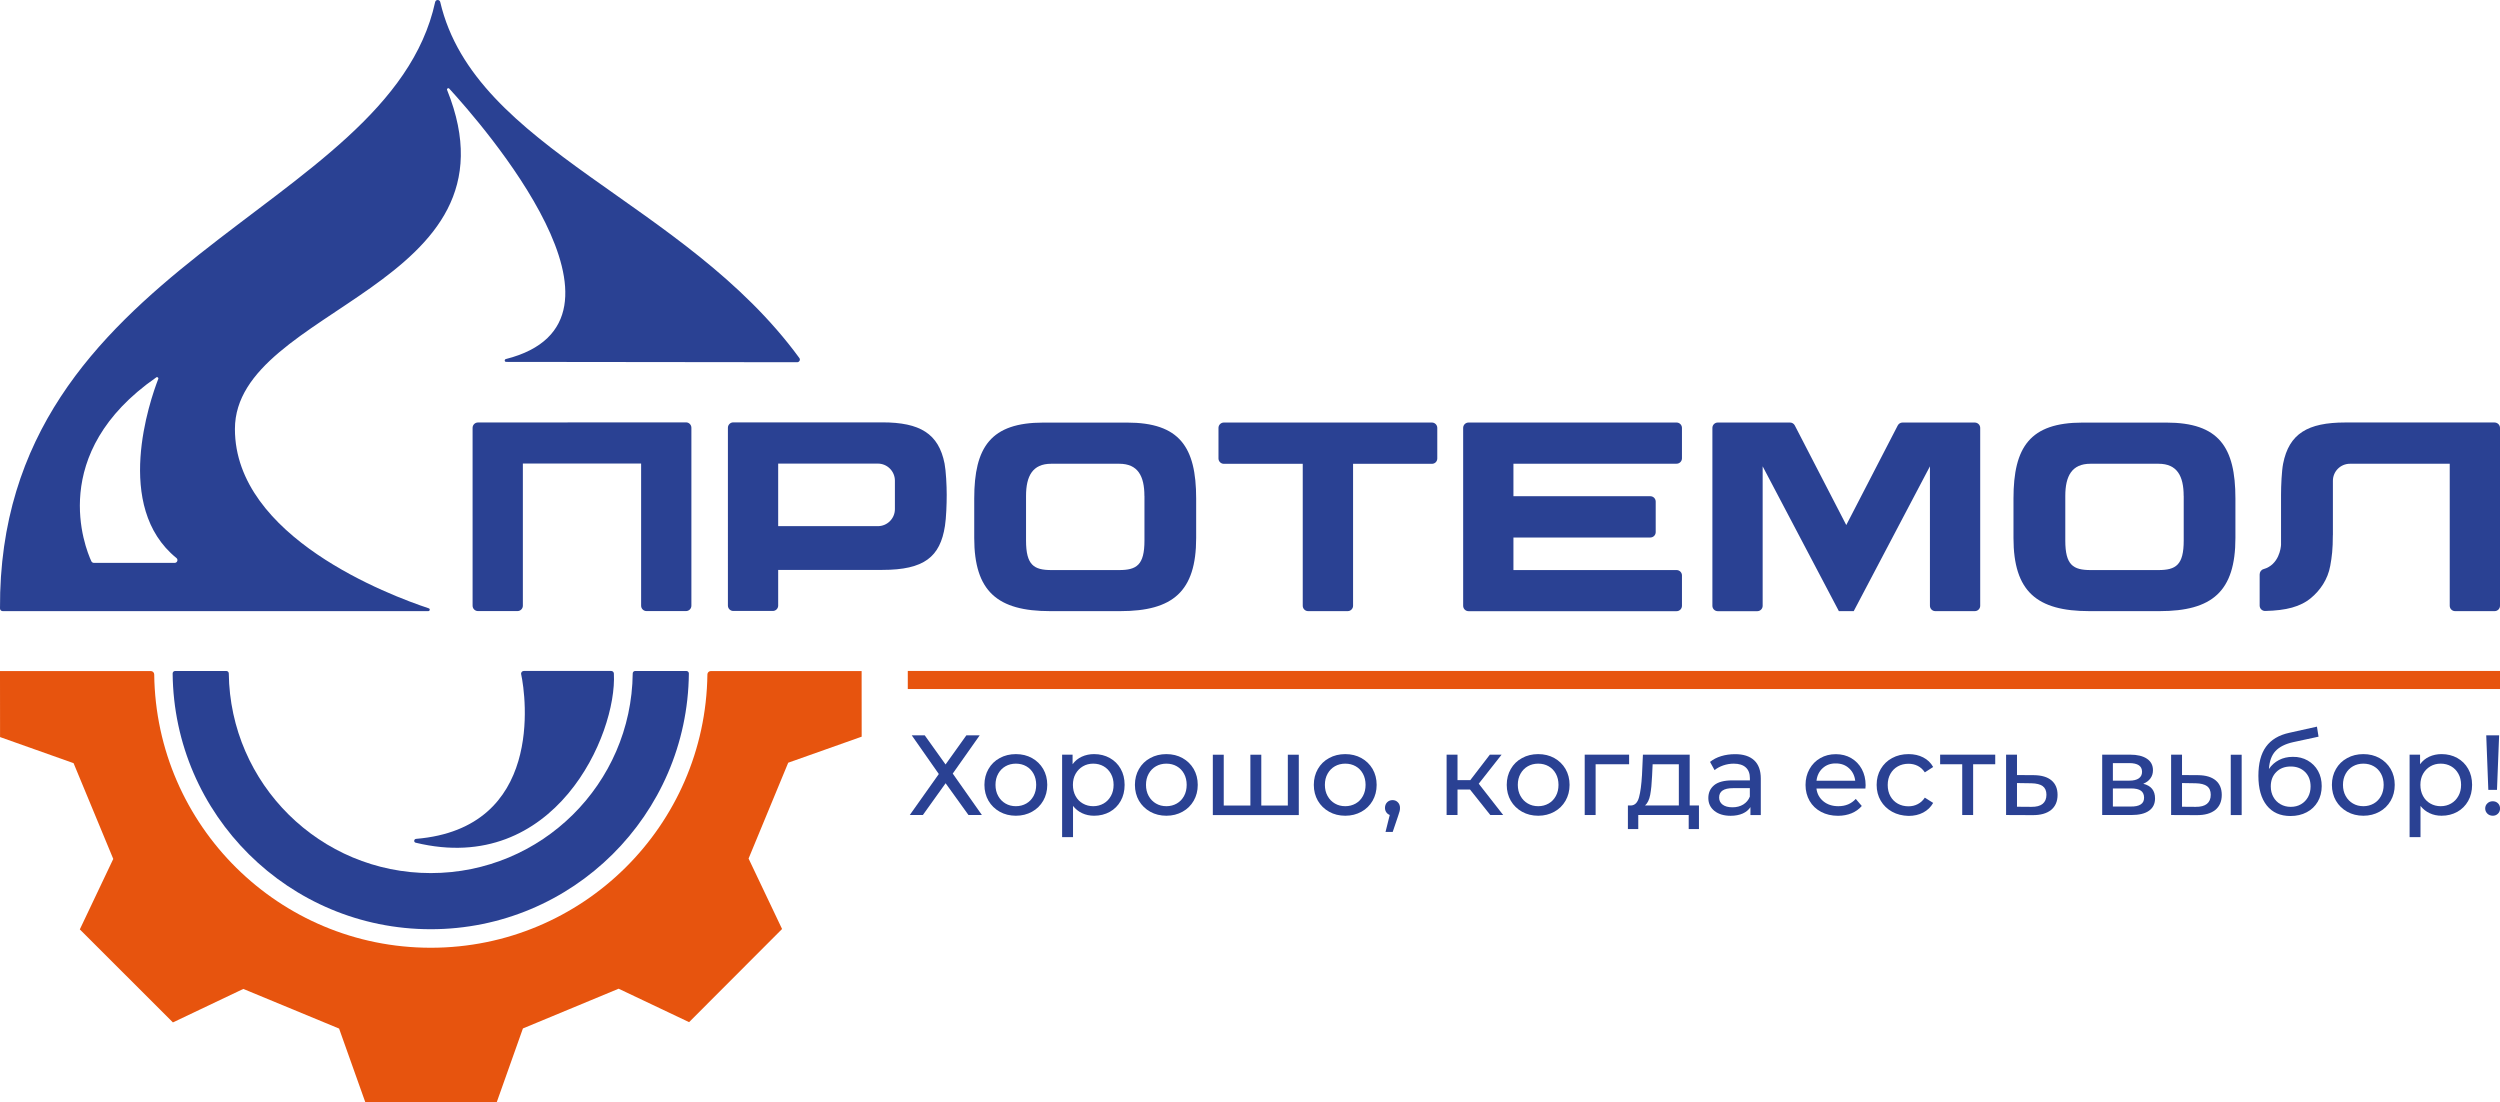 <?xml version="1.0" encoding="UTF-8"?> <!-- Generator: Adobe Illustrator 27.0.1, SVG Export Plug-In . SVG Version: 6.00 Build 0) --> <svg xmlns="http://www.w3.org/2000/svg" xmlns:xlink="http://www.w3.org/1999/xlink" id="Слой_1" x="0px" y="0px" viewBox="0 0 456 201" style="enable-background:new 0 0 456 201;" xml:space="preserve"> <style type="text/css"> .st0{fill:#2A4193;} .st1{fill:#E7540E;} </style> <g> <g> <path class="st0" d="M168.67,134.12l3.8,5.32l3.8-5.32h2.43l-4.92,6.98l5.32,7.56h-2.45l-4.17-5.8l-4.15,5.8h-2.39l5.3-7.48 l-4.94-7.06H168.67z"></path> <path class="st0" d="M182.35,148.06c-0.87-0.49-1.55-1.15-2.05-2c-0.49-0.85-0.74-1.82-0.74-2.9c0-1.08,0.25-2.05,0.74-2.9 c0.49-0.85,1.17-1.52,2.05-1.99c0.87-0.48,1.85-0.72,2.95-0.72s2.07,0.24,2.94,0.72c0.86,0.48,1.54,1.14,2.04,1.99 c0.49,0.85,0.74,1.82,0.74,2.9c0,1.08-0.25,2.05-0.74,2.9c-0.49,0.85-1.17,1.52-2.04,2c-0.87,0.48-1.85,0.73-2.94,0.73 S183.23,148.55,182.35,148.06z M187.2,146.56c0.56-0.32,1-0.78,1.32-1.37c0.32-0.59,0.48-1.26,0.48-2.03 c0-0.76-0.16-1.44-0.48-2.03c-0.32-0.59-0.76-1.04-1.32-1.36c-0.56-0.32-1.19-0.48-1.9-0.48c-0.71,0-1.34,0.16-1.9,0.48 c-0.56,0.32-1,0.77-1.33,1.36c-0.33,0.59-0.49,1.26-0.49,2.03c0,0.76,0.16,1.44,0.49,2.03c0.33,0.59,0.77,1.05,1.33,1.37 c0.56,0.33,1.19,0.49,1.9,0.49C186.01,147.05,186.64,146.88,187.2,146.56z"></path> <path class="st0" d="M202.43,138.26c0.84,0.47,1.51,1.13,1.98,1.97c0.48,0.84,0.72,1.82,0.72,2.93c0,1.11-0.24,2.09-0.72,2.94 c-0.48,0.85-1.14,1.51-1.98,1.98c-0.85,0.47-1.8,0.71-2.87,0.71c-0.79,0-1.51-0.15-2.17-0.46c-0.66-0.3-1.21-0.75-1.67-1.33v5.69 h-1.99v-15.04h1.91v1.75c0.44-0.61,1-1.07,1.68-1.38c0.68-0.31,1.43-0.47,2.24-0.47C200.63,137.55,201.59,137.79,202.43,138.26z M201.3,146.56c0.56-0.32,1-0.78,1.33-1.37c0.33-0.59,0.49-1.26,0.49-2.03c0-0.76-0.16-1.44-0.49-2.03 c-0.33-0.59-0.77-1.04-1.33-1.36c-0.56-0.32-1.19-0.48-1.9-0.48c-0.69,0-1.32,0.16-1.88,0.49c-0.56,0.33-1,0.78-1.33,1.36 c-0.33,0.58-0.49,1.25-0.49,2.02c0,0.76,0.16,1.44,0.48,2.03c0.32,0.59,0.76,1.05,1.33,1.37c0.57,0.33,1.2,0.49,1.89,0.49 C200.11,147.05,200.74,146.88,201.3,146.56z"></path> <path class="st0" d="M209.8,148.06c-0.87-0.49-1.55-1.15-2.05-2c-0.49-0.85-0.74-1.82-0.74-2.9c0-1.08,0.25-2.05,0.74-2.9 c0.49-0.85,1.17-1.52,2.05-1.99c0.87-0.48,1.85-0.72,2.95-0.72s2.07,0.24,2.94,0.72c0.86,0.48,1.54,1.14,2.04,1.99 c0.49,0.85,0.74,1.82,0.74,2.9c0,1.08-0.25,2.05-0.74,2.9c-0.49,0.85-1.17,1.52-2.04,2c-0.87,0.48-1.85,0.73-2.94,0.73 S210.68,148.55,209.8,148.06z M214.65,146.56c0.56-0.32,1-0.78,1.32-1.37c0.32-0.59,0.48-1.26,0.48-2.03 c0-0.76-0.16-1.44-0.48-2.03c-0.32-0.59-0.76-1.04-1.32-1.36c-0.56-0.32-1.19-0.48-1.9-0.48c-0.71,0-1.34,0.16-1.9,0.48 c-0.56,0.32-1,0.77-1.33,1.36c-0.33,0.59-0.49,1.26-0.49,2.03c0,0.76,0.16,1.44,0.49,2.03c0.33,0.59,0.77,1.05,1.33,1.37 c0.56,0.33,1.19,0.49,1.9,0.49C213.46,147.05,214.09,146.88,214.65,146.56z"></path> <path class="st0" d="M236.9,137.66v11.01h-15.68v-11.01h1.99v9.27h4.86v-9.27h1.99v9.27h4.84v-9.27H236.9z"></path> <path class="st0" d="M242.43,148.06c-0.87-0.49-1.55-1.15-2.05-2c-0.49-0.85-0.74-1.82-0.74-2.9c0-1.08,0.25-2.05,0.74-2.9 c0.49-0.85,1.17-1.52,2.05-1.99c0.87-0.48,1.85-0.72,2.95-0.72c1.09,0,2.07,0.24,2.94,0.72c0.86,0.48,1.54,1.14,2.04,1.99 c0.49,0.85,0.74,1.82,0.74,2.9c0,1.08-0.25,2.05-0.74,2.9c-0.49,0.85-1.17,1.52-2.04,2c-0.87,0.48-1.85,0.73-2.94,0.73 C244.28,148.79,243.3,148.55,242.43,148.06z M247.28,146.56c0.56-0.32,1-0.78,1.32-1.37c0.32-0.59,0.48-1.26,0.48-2.03 c0-0.76-0.16-1.44-0.48-2.03c-0.32-0.59-0.76-1.04-1.32-1.36c-0.56-0.32-1.19-0.48-1.9-0.48c-0.71,0-1.34,0.16-1.9,0.48 c-0.56,0.32-1,0.77-1.33,1.36c-0.33,0.59-0.49,1.26-0.49,2.03c0,0.76,0.16,1.44,0.49,2.03c0.33,0.59,0.77,1.05,1.33,1.37 c0.56,0.33,1.19,0.49,1.9,0.49C246.08,147.05,246.72,146.88,247.28,146.56z"></path> <path class="st0" d="M254.98,146.35c0.26,0.27,0.38,0.61,0.38,1.01c0,0.21-0.02,0.41-0.07,0.6s-0.14,0.49-0.28,0.89l-0.98,2.89 h-1.31l0.77-3.09c-0.26-0.1-0.47-0.26-0.63-0.49c-0.16-0.23-0.24-0.5-0.24-0.8c0-0.41,0.13-0.75,0.39-1.02 c0.26-0.26,0.59-0.4,1-0.4C254.4,145.94,254.72,146.08,254.98,146.35z"></path> <path class="st0" d="M268.13,144.01h-2.28v4.65h-1.99v-11.01h1.99v4.65h2.33l3.57-4.65h2.14l-4.17,5.3l4.46,5.71h-2.35 L268.13,144.01z"></path> <path class="st0" d="M277.62,148.06c-0.87-0.49-1.55-1.15-2.05-2c-0.49-0.85-0.74-1.82-0.74-2.9c0-1.08,0.25-2.05,0.74-2.9 c0.49-0.85,1.17-1.52,2.05-1.99c0.87-0.48,1.85-0.72,2.95-0.72c1.09,0,2.07,0.24,2.94,0.72c0.86,0.48,1.54,1.14,2.04,1.99 c0.49,0.85,0.74,1.82,0.74,2.9c0,1.08-0.25,2.05-0.74,2.9c-0.49,0.85-1.17,1.52-2.04,2c-0.87,0.48-1.85,0.73-2.94,0.73 C279.48,148.79,278.5,148.55,277.62,148.06z M282.47,146.56c0.56-0.32,1-0.78,1.32-1.37c0.32-0.59,0.48-1.26,0.48-2.03 c0-0.76-0.16-1.44-0.48-2.03c-0.32-0.59-0.76-1.04-1.32-1.36c-0.56-0.32-1.19-0.48-1.9-0.48s-1.34,0.16-1.9,0.48 c-0.56,0.32-1,0.77-1.33,1.36c-0.33,0.59-0.49,1.26-0.49,2.03c0,0.76,0.16,1.44,0.49,2.03c0.33,0.59,0.77,1.05,1.33,1.37 c0.56,0.33,1.19,0.49,1.9,0.49S281.91,146.88,282.47,146.56z"></path> <path class="st0" d="M297.14,139.4h-6.1v9.26h-1.99v-11.01h8.1V139.4z"></path> <path class="st0" d="M309.89,146.92v4.3h-1.87v-2.56h-9.2v2.56h-1.89v-4.3h0.58c0.71-0.04,1.19-0.54,1.45-1.5 c0.26-0.96,0.44-2.31,0.54-4.05l0.17-3.72h8.53v9.27H309.89z M301,144.96c-0.17,0.91-0.49,1.56-0.95,1.96h6.17v-7.52h-4.78 l-0.1,2.12C301.28,142.9,301.17,144.05,301,144.96z"></path> <path class="st0" d="M319.95,138.67c0.81,0.75,1.22,1.86,1.22,3.35v6.65h-1.89v-1.45c-0.33,0.51-0.81,0.9-1.42,1.17 c-0.62,0.27-1.35,0.41-2.19,0.41c-1.23,0-2.22-0.3-2.96-0.89c-0.74-0.6-1.11-1.38-1.11-2.35s0.35-1.75,1.06-2.34 s1.83-0.88,3.36-0.88h3.16v-0.39c0-0.86-0.25-1.52-0.75-1.97c-0.5-0.46-1.23-0.69-2.2-0.69c-0.65,0-1.29,0.11-1.91,0.32 c-0.62,0.22-1.15,0.5-1.58,0.86l-0.83-1.5c0.57-0.46,1.25-0.81,2.03-1.05c0.79-0.24,1.63-0.36,2.51-0.36 C317.98,137.55,319.14,137.93,319.95,138.67z M317.97,146.74c0.55-0.34,0.96-0.82,1.2-1.44v-1.54h-3.07 c-1.69,0-2.53,0.57-2.53,1.7c0,0.55,0.21,0.99,0.64,1.31c0.43,0.32,1.02,0.48,1.79,0.48 C316.76,147.25,317.42,147.08,317.97,146.74z"></path> <path class="st0" d="M340.25,143.83h-8.93c0.12,0.97,0.55,1.75,1.28,2.34c0.73,0.59,1.63,0.88,2.71,0.88 c1.32,0,2.37-0.44,3.18-1.33l1.1,1.29c-0.5,0.58-1.12,1.02-1.86,1.33c-0.74,0.3-1.57,0.46-2.48,0.46c-1.16,0-2.19-0.24-3.09-0.72 c-0.9-0.48-1.6-1.15-2.09-2c-0.49-0.86-0.74-1.83-0.74-2.91c0-1.07,0.24-2.03,0.72-2.89c0.48-0.86,1.14-1.53,1.97-2 c0.84-0.48,1.78-0.72,2.83-0.72c1.05,0,1.99,0.24,2.81,0.72c0.82,0.48,1.47,1.15,1.93,2c0.46,0.86,0.7,1.84,0.7,2.95 C340.29,143.38,340.28,143.58,340.25,143.83z M332.46,140.11c-0.64,0.58-1.02,1.34-1.13,2.29h7.06c-0.11-0.93-0.49-1.69-1.13-2.27 c-0.64-0.59-1.44-0.88-2.4-0.88C333.9,139.23,333.1,139.53,332.46,140.11z"></path> <path class="st0" d="M345.12,148.06c-0.88-0.49-1.57-1.15-2.07-2c-0.5-0.85-0.75-1.82-0.75-2.9c0-1.08,0.25-2.05,0.75-2.9 c0.5-0.85,1.19-1.52,2.07-1.99c0.88-0.48,1.88-0.72,3-0.72c1,0,1.89,0.2,2.67,0.6c0.78,0.4,1.39,0.98,1.82,1.75l-1.52,0.98 c-0.35-0.53-0.78-0.92-1.29-1.18c-0.51-0.26-1.08-0.39-1.7-0.39c-0.72,0-1.37,0.16-1.94,0.48c-0.57,0.32-1.02,0.77-1.35,1.36 c-0.33,0.59-0.49,1.26-0.49,2.03c0,0.78,0.16,1.46,0.49,2.05c0.33,0.59,0.78,1.04,1.35,1.36c0.57,0.32,1.22,0.48,1.94,0.48 c0.62,0,1.19-0.13,1.7-0.4c0.51-0.26,0.94-0.66,1.29-1.18l1.52,0.96c-0.43,0.76-1.04,1.35-1.82,1.76 c-0.78,0.41-1.67,0.61-2.67,0.61C347,148.79,346,148.55,345.12,148.06z"></path> <path class="st0" d="M363.93,139.4h-4.03v9.26h-1.99v-9.26h-4.03v-1.75h10.05V139.4z"></path> <path class="st0" d="M374.2,142.35c0.73,0.62,1.1,1.5,1.1,2.64c0,1.19-0.4,2.11-1.19,2.75c-0.8,0.64-1.93,0.96-3.42,0.94 l-4.78-0.02v-11.01h1.99v3.72l3.09,0.02C372.41,141.41,373.47,141.73,374.2,142.35z M372.57,146.63c0.46-0.37,0.7-0.93,0.7-1.66 c0-0.72-0.23-1.25-0.68-1.58c-0.45-0.33-1.14-0.5-2.07-0.52l-2.62-0.04v4.32l2.62,0.02C371.43,147.18,372.11,147,372.57,146.63z"></path> <path class="st0" d="M393.08,145.63c0,0.97-0.36,1.72-1.09,2.24c-0.73,0.53-1.81,0.79-3.25,0.79h-5.3v-11.01h5.11 c1.3,0,2.32,0.25,3.05,0.74c0.73,0.49,1.1,1.19,1.1,2.09c0,0.58-0.15,1.08-0.47,1.51c-0.31,0.42-0.74,0.74-1.3,0.97 C392.37,143.31,393.08,144.21,393.08,145.63z M385.4,142.39h2.99c0.76,0,1.34-0.14,1.73-0.42c0.4-0.28,0.59-0.68,0.59-1.2 c0-1.05-0.78-1.58-2.33-1.58h-2.99V142.39z M390.46,146.73c0.42-0.26,0.62-0.67,0.62-1.23c0-0.57-0.19-0.99-0.57-1.27 c-0.38-0.28-0.98-0.42-1.8-0.42h-3.32v3.3h3.2C389.43,147.13,390.05,147,390.46,146.73z"></path> <path class="st0" d="M404.15,142.35c0.73,0.62,1.1,1.5,1.1,2.64c0,1.19-0.4,2.11-1.19,2.75c-0.8,0.64-1.93,0.96-3.42,0.94 l-4.63-0.02v-11.01H398v3.72l2.97,0.02C402.36,141.41,403.41,141.73,404.15,142.35z M402.54,146.63c0.46-0.37,0.7-0.93,0.7-1.66 c0-0.72-0.23-1.25-0.69-1.58c-0.46-0.33-1.14-0.5-2.06-0.52l-2.49-0.04v4.32l2.49,0.02C401.39,147.18,402.08,147,402.54,146.63z M406.89,137.66h1.99v11.01h-1.99V137.66z"></path> <path class="st0" d="M420.93,138.72c0.8,0.46,1.43,1.09,1.88,1.9c0.45,0.81,0.67,1.73,0.67,2.77c0,1.07-0.24,2.01-0.72,2.84 c-0.48,0.82-1.15,1.47-2.01,1.92c-0.87,0.46-1.85,0.69-2.96,0.69c-1.87,0-3.31-0.64-4.33-1.92c-1.02-1.28-1.53-3.08-1.53-5.41 c0-2.26,0.46-4.03,1.39-5.31c0.93-1.28,2.35-2.13,4.26-2.54l5.03-1.12l0.29,1.83l-4.63,1c-1.44,0.32-2.51,0.86-3.22,1.62 s-1.11,1.86-1.2,3.28c0.47-0.71,1.08-1.25,1.83-1.64c0.75-0.39,1.59-0.58,2.51-0.58C419.21,138.03,420.12,138.26,420.93,138.72z M419.71,146.69c0.55-0.32,0.97-0.76,1.28-1.32s0.46-1.2,0.46-1.92c0-1.09-0.33-1.97-1-2.64c-0.67-0.66-1.54-1-2.62-1 c-1.08,0-1.96,0.33-2.63,1c-0.67,0.66-1.01,1.54-1.01,2.64c0,0.72,0.16,1.36,0.47,1.92c0.31,0.56,0.74,1,1.3,1.32 c0.55,0.32,1.18,0.48,1.87,0.48C418.54,147.17,419.17,147.01,419.71,146.69z"></path> <path class="st0" d="M428.13,148.06c-0.87-0.49-1.55-1.15-2.05-2c-0.49-0.85-0.74-1.82-0.74-2.9c0-1.08,0.25-2.05,0.74-2.9 c0.49-0.85,1.17-1.52,2.05-1.99c0.87-0.48,1.85-0.72,2.95-0.72c1.09,0,2.07,0.24,2.94,0.72c0.86,0.48,1.54,1.14,2.04,1.99 c0.49,0.85,0.74,1.82,0.74,2.9c0,1.08-0.25,2.05-0.74,2.9c-0.49,0.85-1.17,1.52-2.04,2c-0.87,0.48-1.85,0.73-2.94,0.73 C429.99,148.79,429.01,148.55,428.13,148.06z M432.98,146.56c0.56-0.32,1-0.78,1.32-1.37c0.32-0.59,0.48-1.26,0.48-2.03 c0-0.76-0.16-1.44-0.48-2.03c-0.32-0.59-0.76-1.04-1.32-1.36c-0.56-0.32-1.19-0.48-1.9-0.48s-1.34,0.16-1.9,0.48 c-0.56,0.32-1,0.77-1.33,1.36c-0.33,0.59-0.49,1.26-0.49,2.03c0,0.76,0.16,1.44,0.49,2.03c0.33,0.59,0.77,1.05,1.33,1.37 c0.56,0.33,1.19,0.49,1.9,0.49S432.42,146.88,432.98,146.56z"></path> <path class="st0" d="M448.21,138.26c0.84,0.47,1.51,1.13,1.98,1.97c0.48,0.84,0.72,1.82,0.72,2.93c0,1.11-0.24,2.09-0.72,2.94 c-0.48,0.85-1.14,1.51-1.98,1.98c-0.85,0.47-1.8,0.71-2.87,0.71c-0.79,0-1.51-0.15-2.17-0.46c-0.66-0.3-1.21-0.75-1.67-1.33v5.69 h-1.99v-15.04h1.91v1.75c0.44-0.61,1-1.07,1.68-1.38c0.68-0.31,1.43-0.47,2.24-0.47C446.41,137.55,447.37,137.79,448.21,138.26z M447.08,146.56c0.56-0.32,1-0.78,1.33-1.37s0.49-1.26,0.49-2.03c0-0.76-0.16-1.44-0.49-2.03c-0.33-0.59-0.77-1.04-1.33-1.36 c-0.56-0.32-1.19-0.48-1.9-0.48c-0.69,0-1.32,0.16-1.88,0.49c-0.56,0.33-1,0.78-1.33,1.36c-0.33,0.58-0.49,1.25-0.49,2.02 c0,0.76,0.16,1.44,0.48,2.03c0.32,0.59,0.76,1.05,1.33,1.37c0.57,0.33,1.2,0.49,1.89,0.49 C445.89,147.05,446.52,146.88,447.08,146.56z"></path> <path class="st0" d="M453.7,148.41c-0.26-0.26-0.4-0.57-0.4-0.94c0-0.37,0.13-0.69,0.4-0.94c0.26-0.26,0.59-0.38,0.98-0.38 c0.39,0,0.71,0.13,0.96,0.38c0.25,0.26,0.37,0.57,0.37,0.94c0,0.37-0.13,0.69-0.38,0.94c-0.26,0.26-0.57,0.38-0.94,0.38 C454.28,148.79,453.96,148.66,453.7,148.41z M453.49,134.12h2.35l-0.39,9.95h-1.58L453.49,134.12z"></path> </g> <path class="st0" d="M126.11,78.02v32.46c0,0.54-0.44,0.98-0.98,0.98h-7.21c-0.54,0-0.98-0.44-0.98-0.98V84.55H95.37v25.93 c0,0.54-0.44,0.98-0.98,0.98h-7.21c-0.54,0-0.98-0.44-0.98-0.98V78.04c0-0.54,0.44-0.98,0.98-0.98l37.95-0.02 C125.67,77.04,126.11,77.48,126.11,78.02"></path> <path class="st0" d="M172.68,90.26c0,1.66-0.09,4.21-0.32,5.66c-0.87,5.66-3.8,8.03-11.42,8.03h-19v6.51 c0,0.54-0.44,0.98-0.98,0.98h-7.21c-0.54,0-0.98-0.44-0.98-0.98V78.02c0-0.54,0.44-0.98,0.98-0.98h27.19 c6.86,0,10.27,2.05,11.35,7.52C172.55,85.9,172.68,88.6,172.68,90.26 M163.23,87.68c0-1.72-1.39-3.12-3.11-3.12h-18.18v11.41h18.18 c1.72,0,3.11-1.39,3.11-3.11V87.68z"></path> <path class="st0" d="M218.18,90.93v7.2c0,9.77-4.26,13.34-13.84,13.34h-12.8c-9.58,0-13.84-3.58-13.84-13.34v-7.2 c0-9.4,3.03-13.85,12.61-13.85h15.27C215.15,77.08,218.18,81.53,218.18,90.93 M208.74,90.46c0-3.62-1.19-5.87-4.58-5.87h-12.43 c-3.39,0-4.58,2.25-4.58,5.87v8.15c0,4.45,1.42,5.37,4.63,5.37h12.34c3.21,0,4.63-0.92,4.63-5.37V90.46z"></path> <path class="st0" d="M261.19,84.6H246.8v25.89c0,0.54-0.44,0.98-0.98,0.98h-7.22c-0.54,0-0.98-0.44-0.98-0.98V84.6h-14.39 c-0.54,0-0.98-0.44-0.98-0.98v-5.57c0-0.54,0.44-0.98,0.98-0.98h37.95c0.54,0,0.98,0.44,0.98,0.98v5.57 C262.16,84.17,261.73,84.6,261.19,84.6"></path> <path class="st0" d="M276.05,84.58v5.93h24.97c0.54,0,0.98,0.44,0.98,0.98v5.57c0,0.54-0.44,0.98-0.98,0.98h-24.97v5.94h29.76 c0.54,0,0.98,0.44,0.98,0.98v5.54c0,0.54-0.44,0.98-0.98,0.98h-37.95c-0.54,0-0.98-0.44-0.98-0.98V78.05 c0-0.54,0.44-0.98,0.98-0.98h37.95c0.54,0,0.98,0.44,0.98,0.98v5.55c0,0.54-0.44,0.98-0.98,0.98H276.05z"></path> <path class="st0" d="M361.19,78.05v32.44c0,0.54-0.44,0.98-0.98,0.98H353c-0.54,0-0.98-0.44-0.98-0.98V85.06l-13.9,26.41h-2.71 l-13.9-26.41v25.44c0,0.54-0.44,0.98-0.98,0.98h-7.21c-0.54,0-0.98-0.44-0.98-0.98V78.05c0-0.54,0.44-0.98,0.98-0.98h13.18 c0.37,0,0.7,0.2,0.87,0.53l9.39,18.17l9.39-18.17c0.17-0.32,0.5-0.53,0.87-0.53h13.18C360.75,77.08,361.19,77.51,361.19,78.05"></path> <path class="st0" d="M407.74,90.93v7.2c0,9.77-4.26,13.34-13.84,13.34h-12.8c-9.58,0-13.84-3.58-13.84-13.34v-7.2 c0-9.4,3.02-13.85,12.61-13.85h15.27C404.72,77.08,407.74,81.53,407.74,90.93 M398.3,90.46c0-3.62-1.19-5.87-4.58-5.87h-12.43 c-3.39,0-4.58,2.25-4.58,5.87v8.15c0,4.45,1.42,5.37,4.63,5.37h12.34c3.21,0,4.63-0.92,4.63-5.37V90.46z"></path> <path class="st0" d="M456,78.05v32.44c0,0.54-0.44,0.98-0.98,0.98h-7.21c-0.54,0-0.98-0.44-0.98-0.98v-25.9h-18.2 c-1.72,0-3.11,1.39-3.11,3.11v9.91l-0.01,0.01c0,2.55-0.17,3.91-0.47,5.57c-0.45,2.51-1.85,4.49-3.5,5.87 c-1.95,1.63-4.55,2.29-8.37,2.38c-0.55,0.01-1.01-0.43-1.01-0.98v-5.68c0-0.44,0.28-0.85,0.7-0.97c2.86-0.8,3.17-3.94,3.2-4.42 v-9.12c0-1.66,0.12-4.36,0.38-5.69c1.08-5.48,4.49-7.52,11.35-7.52h27.21C455.56,77.07,456,77.51,456,78.05"></path> <path class="st1" d="M143.77,139.12c-2.89,6.98-4.34,10.5-7.23,17.48l6.11,12.85c-8.47,8.48-8.49,8.5-16.96,16.99l-12.85-6.1 c-6.97,2.89-10.49,4.35-17.46,7.25l-4.76,13.41c-11.98,0.01-12.01,0.01-24,0.01l-4.77-13.4c-6.97-2.89-10.5-4.34-17.47-7.23 l-12.84,6.11c-8.48-8.47-8.5-8.5-16.98-16.97l6.1-12.85c-2.89-6.97-4.35-10.5-7.24-17.47l-13.41-4.76c0-6.02,0-9.02-0.01-12.04 h27.51c0.34,0,0.62,0.28,0.62,0.62c0.33,27.59,22.79,49.85,50.45,49.85s50.11-22.26,50.45-49.85c0-0.34,0.28-0.62,0.62-0.62h27.51 c0,2.99,0,6,0.01,11.97L143.77,139.12z"></path> <path class="st0" d="M78.58,159.25c-20.2,0-36.61-16.27-36.85-36.42c0-0.24-0.2-0.44-0.44-0.44h-9.35c-0.25,0-0.45,0.2-0.45,0.45 c0.24,25.81,21.23,46.65,47.08,46.65s46.84-20.84,47.08-46.65c0-0.25-0.2-0.45-0.45-0.45h-9.35c-0.24,0-0.44,0.2-0.44,0.44 C115.19,142.98,98.79,159.25,78.58,159.25"></path> <path class="st0" d="M92.32,66.01l53.09,0.06c0.39,0,0.63-0.45,0.39-0.77c-21.02-28.76-59.2-37.99-65.5-64.93 c-0.12-0.5-0.82-0.49-0.93,0.01C70.98,38.9-0.35,47.57,0,110.99c0,0.27,0.22,0.48,0.49,0.48h77.63c0.3,0,0.37-0.42,0.09-0.51 c-7.14-2.37-35.36-13-35.36-32.7c0-22.31,53.22-25.84,38.7-61.85c-0.1-0.24,0.21-0.44,0.39-0.25c5.85,6.37,37.46,42.45,10.33,49.33 C91.96,65.57,92.01,66.01,92.32,66.01 M16.66,102.37c-1.13-2.45-8.1-19.68,11.85-33.54c0.19-0.13,0.44,0.06,0.36,0.28 c-1.53,3.96-8.23,23.33,3.31,32.67c0.37,0.3,0.15,0.89-0.32,0.89H17.12C16.92,102.66,16.75,102.55,16.66,102.37"></path> <path class="st0" d="M111.97,122.85c0.61,11.13-10.79,37-36.15,30.86c-0.39-0.09-0.34-0.66,0.06-0.7 c23.32-1.94,20.07-25.91,19.18-30.03c-0.07-0.31,0.17-0.6,0.49-0.6h15.92C111.74,122.38,111.96,122.58,111.97,122.85"></path> <rect x="165.58" y="122.38" class="st1" width="290.42" height="3.3"></rect> </g> </svg> 